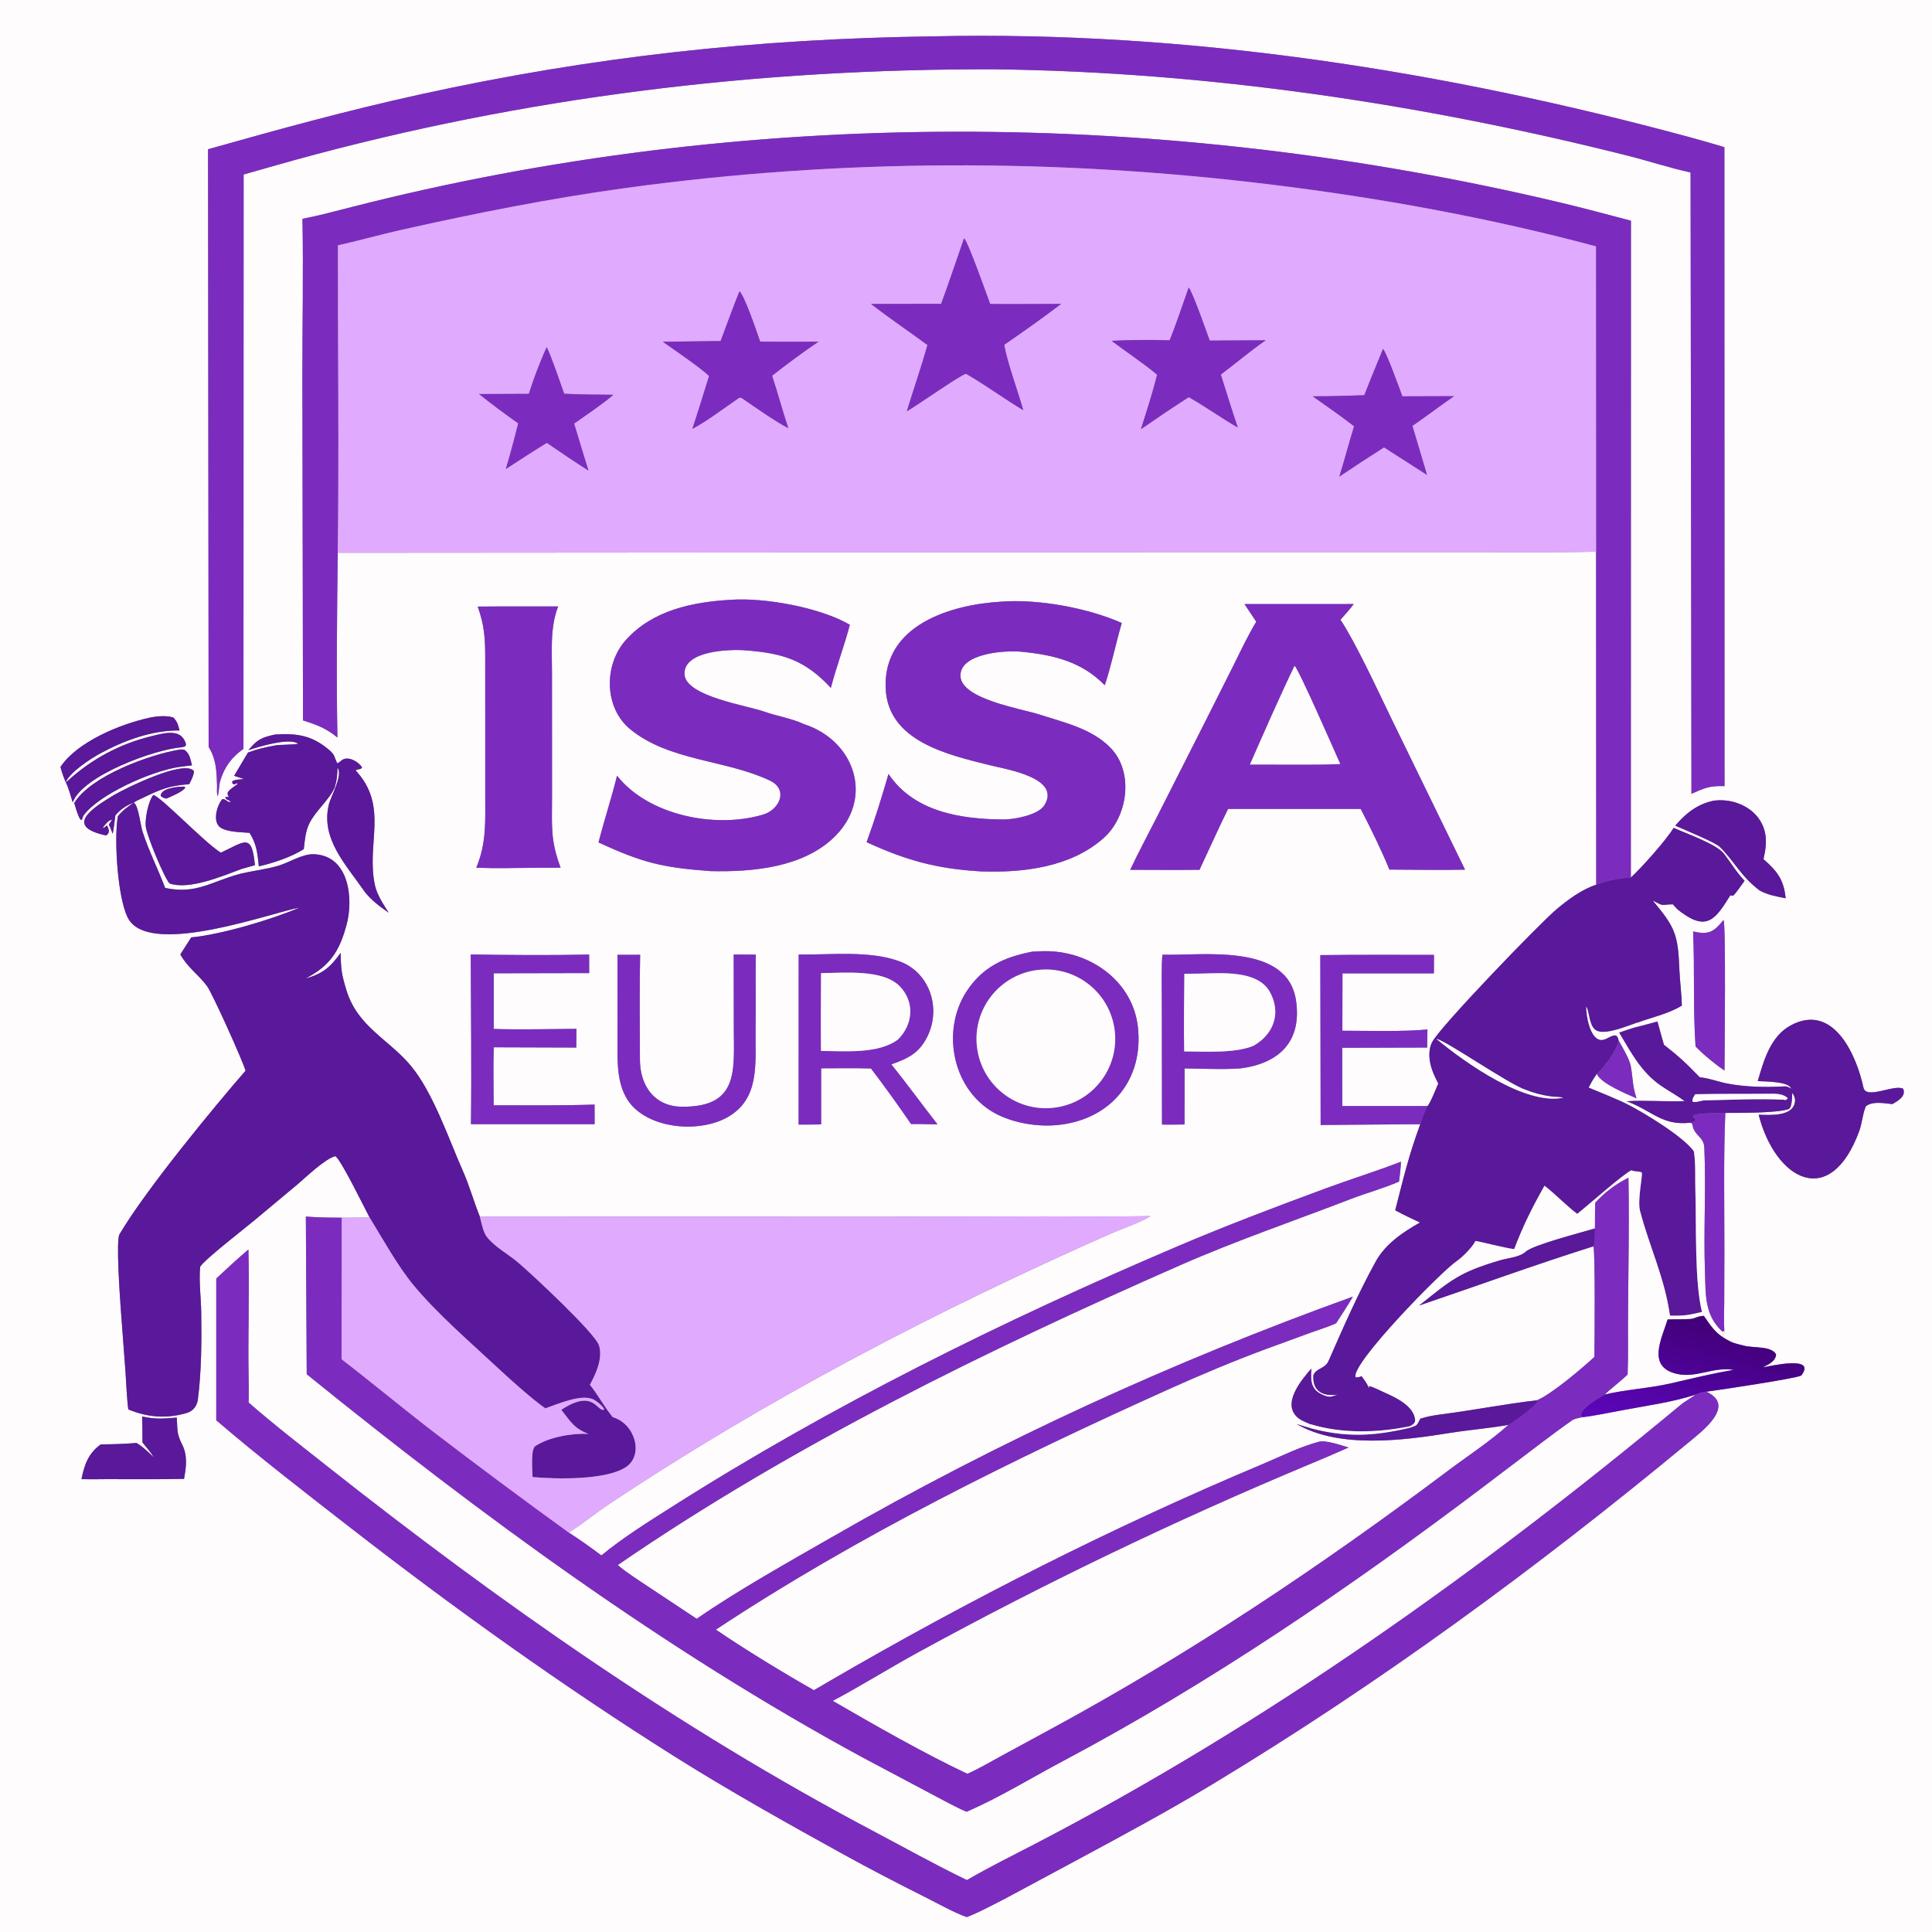 <?xml version="1.0" encoding="utf-8" ?><svg xmlns="http://www.w3.org/2000/svg" xmlns:xlink="http://www.w3.org/1999/xlink" width="131" height="131" viewBox="0 0 131 131"><rect x="0" y="0" width="131" height="131" fill="#808080" stroke="none"/><path fill="#FFFCFE" transform="scale(0.128 0.128)" d="M0 0L1024 0L1024 1024L0 1024L0 0ZM178.921 292.825L645.653 292.497L773.464 292.488C797.143 292.477 821.9 292.786 845.495 292.249L845.568 468.65C837.976 471.139 830.643 476.549 824.587 481.634C815.641 489.148 762.66 544.002 758.6 552.142C756.339 556.673 757.064 562.352 758.712 566.968C759.567 569.364 760.741 571.697 761.885 573.964C760.978 576.097 757.496 584.867 756.17 585.909L711.031 585.928L711.013 555.046L755.995 554.919L756.157 545.345C743.457 546.6 724.166 546.012 711.086 546.002L711.156 515.617L759.583 515.61L759.622 505.821C739.674 505.863 719.335 505.693 699.416 505.95L699.583 595.935L752.354 595.512C746.076 612.644 743.63 623.454 739.092 641.12C743.401 643.487 747.779 645.504 752.219 647.602C743.271 652.62 733.909 658.956 728.793 668.21C719.416 685.175 711.56 703.221 703.759 720.961C701.871 725.281 696.891 724.708 695.729 728.674C695.176 737.646 701.761 739.813 708.734 738.709C704.782 740.049 704.317 740.559 700.281 738.7C694.126 735.865 694.312 731.002 694.645 724.963C689.307 731.128 678.357 744.104 688.063 751.44C689.522 752.543 692.296 753.67 694.026 754.388L693.625 756.394C691.274 755.739 689.198 755.124 686.876 754.362C709.673 767.568 743.563 763.004 768.246 759.041C778.27 757.431 789.101 756.588 799.044 754.794C789.296 763.574 777.593 771.182 767.092 779.066C699.705 829.657 630.69 875.833 556.478 916.035L530.852 929.946C525.342 932.966 518.083 937.172 512.444 939.639C489.615 928.91 462.949 913.644 441.141 900.996C456.445 892.849 471.194 883.59 486.391 875.274C553.736 838.42 623.045 805.181 693.879 775.586C700.764 772.709 707.564 769.852 714.38 766.791C710.937 765.721 702.266 762.787 698.8 763.698C688.533 766.395 678.408 771.542 668.565 775.676C589.904 808.719 513.416 847.468 439.683 890.369C436.844 892.021 434.008 893.75 431.135 895.342C415.775 886.671 393.846 873.288 379.232 863.259C454.388 813.516 537.455 772.668 619.52 735.729C635.891 728.36 653.659 720.9 670.482 714.672L694.514 705.875C698.219 704.541 704.43 702.59 707.782 700.955C710.734 696.383 713.974 691.564 716.658 686.862C620.586 721.511 529.247 763.349 440.652 814.282C418.544 826.992 390.025 842.914 369.068 857.525L342.793 840.102C338.376 837.145 331.03 832.498 327.271 829.03C419.644 765.541 522.729 715.269 625.076 670.266C654.473 657.34 685.631 646.686 715.581 635.137C723.867 631.941 733.068 629.461 741.113 625.913C741.504 622.58 742.06 618.704 742.11 615.397C728.988 620.478 715.566 624.619 702.411 629.473C676.085 639.187 649.689 649.175 623.862 660.176C531.276 699.615 440.557 744.428 355.552 798.454C342.994 806.436 330.065 814.481 318.581 823.955C313.546 820.17 306.558 815.18 301.234 811.803C308.3 807.549 315.151 801.772 322.104 797.134C406.206 741.032 496.401 694.149 588.803 653.313C593.841 651.087 605.444 647.076 609.389 644.194C590.897 644.574 571.583 644.317 553.045 644.338L468.084 644.517L254.181 644.468C251.039 636.692 248.629 627.986 245.169 620.195C237.608 603.173 229.493 578.805 217.579 564.502C206.028 550.636 189.494 543.944 183.567 524.709C180.995 516.362 180.549 513.484 180.47 504.73C174.917 512.49 171.083 515.698 161.876 518.378L165.009 516.579C175.861 510.211 180.205 502.299 183.542 490.087C187.37 476.078 184.984 453.025 166.095 452.51C160.064 452.345 153.147 456.945 147.302 458.649C140.846 460.532 134.247 461.241 127.712 462.753C111.892 466.883 104.143 473.935 87.486 470.367C83.734 460.39 78.848 450.863 75.543 440.633C74.227 436.56 73.478 427.089 70.89 425.136C71.784 424.364 74.648 423.136 75.966 422.5C85.537 417.877 89.826 416.215 100.231 415.412C101.289 413.344 102.653 410.773 102.743 408.489C97.713 402.079 66.441 417.601 60.497 421.072C50.112 427.414 33.033 437.606 56.135 442.561C58.401 441.429 57.756 439.109 56.655 437.263L54.7 438.741L54.636 438.222C55.619 436.874 57.642 434.197 59.342 434.306L57.636 436.794C58.467 438.353 59.065 440.065 59.717 441.719C60.285 438.588 60.691 435.082 61.121 431.902C63.892 428.61 66.946 426.689 70.89 425.136C67.498 427.547 65.095 429.099 62.451 432.375C60.225 444.047 62.354 478.944 68.678 487.761C81.904 506.202 143.78 483.514 158.741 480.745C143.685 487.202 117.236 495.053 101.281 496.579L95.534 505.59C99.314 512.504 105.201 516.298 109.699 522.411C112.457 526.159 128.547 561.801 130.07 567.187C113.145 586.665 77.317 630.111 63.288 653.852C61.382 657.078 63.525 686.941 64.013 693.855L66.483 726.787C66.87 732.272 67.203 741.4 67.979 746.596C78.113 750.857 88.423 751.652 99.023 748.464C102.415 747.444 104.402 744.663 104.832 741.26C106.756 726.005 106.811 710.506 106.592 695.168C106.481 687.42 105.284 678.526 106.046 671.008C108.763 666.84 128.857 651.39 134.215 646.897L157.483 627.48C161.986 623.663 172.219 613.787 177.616 612.458C180.354 613.718 193.382 640.468 195.789 644.945C190.865 644.995 185.935 645.062 181.011 645.045C174.044 645.024 168.925 644.961 162.019 644.455L162.481 727.966C254.889 802.76 352.25 874.166 456.914 930.964L493.571 950.415C498.081 952.773 507.594 958.033 512.071 959.738C529.811 952.009 546.316 941.782 563.353 932.742C641.134 891.468 714.738 841.232 784.964 788.229L816.373 764.416C821.734 760.381 827.336 756.188 832.848 752.356C834.222 751.401 836.236 751.234 837.917 750.764C843.519 750.216 854.905 747.883 860.709 746.801C872.593 744.586 887.054 742.542 898.317 738.715C895.77 740.673 892.813 742.118 890.155 744.326C784.23 832.279 671.434 912.697 549.113 976.349C536.897 982.706 524.111 988.983 512.219 995.94C495.437 987.858 478.697 978.486 462.221 969.78C359.741 915.621 264.385 848.678 173.562 776.908C159.736 765.982 144.91 754.527 131.697 742.962C131.837 738.668 131.78 734.05 131.698 729.748C131.269 707.193 132.214 684.424 131.583 661.897C125.97 666.691 119.949 672.206 114.563 677.26L114.56 752.369C136.856 771.505 162.621 791.404 185.859 809.458C240.782 852.125 298.571 893.474 357.414 930.504C386.2 948.618 417.046 965.891 446.842 982.333C460.981 990.135 475.399 997.604 489.837 1004.84C495.763 1007.81 506.322 1013.64 512.14 1015.53C517.951 1013.43 529.727 1007.18 535.244 1004.26L571.941 984.545C595.332 971.959 619.046 959.172 641.852 945.418C730.578 891.91 814.352 830.427 894.135 764.397C901.696 758.14 919.939 744.568 903.876 737.224C909.36 736.522 951.558 730.221 954.199 728.65C962.615 717.671 937.359 723.793 933.852 724.33C936.827 722.755 940.663 721.129 940.84 717.42C938.27 712.873 928.928 714.172 923.929 712.865C919.152 711.617 918.189 711.703 913.62 708.969L913.044 708.618L912.542 706.967L913.587 705.947L913.416 704.605C913.11 700.913 913.359 693.696 913.379 689.726L913.45 662.421C913.49 639.187 912.948 612.519 913.953 589.548C920.755 589.475 940.815 589.736 947.434 587.539C949.33 586.91 949.327 581.067 949.359 579.014C950.271 579.859 950.949 581.74 950.901 582.937C950.546 591.902 937.069 590.584 931.61 590.51C940.472 625.035 969.495 641.142 984.908 599.12C986.412 595.021 986.622 590.179 988.388 586.017C992.017 583.19 997.954 584.433 1002.48 584.87C1005.4 583.12 1009.78 580.805 1008.17 576.763C1003.55 574.14 988.542 582.695 987.125 576.106C983.434 558.935 971.265 531.136 948.768 543.09C937.989 548.818 934.426 561.396 931.135 572.691C934.861 572.906 947.87 572.806 948.836 576.765C947.055 575.617 946.588 575.399 944.511 575.521C935.097 576.072 924.363 575.785 915.129 574.017C910.186 573.071 906.059 571.362 901.078 570.735L900.388 570.653C893.143 563.16 889.621 559.846 881.418 553.432L877.984 541.139L869.557 543.414L867.444 541.687C875.231 538.844 884.053 536.966 890.935 532.685C890.803 526.658 889.837 519.377 889.621 513.702C888.904 494.914 887.369 491.226 875.469 477.032C882.139 480.446 879.337 479.132 886.16 479.044C888.134 481.243 888.287 481.524 890.614 483.255C904.548 493.624 909.121 486.254 916.628 474.253L918.059 474.516C919.445 473.355 922.885 468.331 924.149 466.575C919.658 461.834 916.791 456.832 913.193 452.212C909.205 447.093 893.507 441.676 886.556 438.533C882.721 444.988 869.447 459.801 863.906 464.881L863.96 116.915C851.541 113.657 839.002 110.263 826.553 107.301C616.983 57.448 395.275 56.288 186.25 109.677C177.741 111.851 168.865 114.259 160.214 115.918C160.768 143.655 160.144 172.741 160.184 200.632L160.503 381.616C168.134 384.074 172.492 385.652 178.746 390.671C178.122 358.799 178.526 324.739 178.921 292.825ZM32.017 406.281C32.947 409.596 33.465 411.183 34.812 414.359C36.041 416.45 37.723 422.416 38.51 425.036C43.739 410.865 82.148 396.791 96.624 395.801C96.814 395.784 97.97 395.378 98.191 395.304L98.547 394.273C96.201 385.636 87.311 388.28 80.634 389.878C63.535 393.971 48.493 402.065 35.56 413.898C35.31 414.052 35.061 414.206 34.812 414.359C37.133 408.936 48.139 401.804 53.224 399.058C65.901 392.211 80.527 386.774 95.108 386.961C94.31 383.844 94.041 382.58 91.937 380.147C88.364 378.841 82.666 379.417 78.965 380.239C63.613 383.65 41.02 392.835 32.017 406.281ZM494.393 19.257C400.775 20.524 314.057 29.931 222.445 50.055C183.815 58.541 148.089 68.392 110.206 79.059L110.52 395.709L110.888 396.311C114.596 402.497 114.747 408.985 114.97 416.059C115.031 417.987 114.657 420.201 115.349 421.792C116.101 418.912 116.021 415.814 116.618 413.785C118.841 406.235 122.767 401.121 128.966 396.689L129.056 92.441C138.211 89.864 147.339 87.189 156.509 84.667C277.654 51.344 401.562 36.335 527.139 36.715C639.828 38.115 753.55 55.024 862.59 82.559C873.426 85.296 884.72 89.009 895.543 91.361L896.012 420.49C902.976 417.394 905.786 416.151 913.531 416.441L913.461 77.952C907.364 76.119 901.257 74.36 895.112 72.693C765.299 37.478 629.197 16.206 494.393 19.257ZM387.302 317.713C367.001 318.866 345.829 323.173 331.594 338.967C319.715 352.146 319.934 375.054 334.018 386.444C354.815 403.263 384.361 402.391 407.764 413.455C418.082 418.333 412.753 429.418 403.567 431.701C378.681 438.915 343.454 431.96 326.865 410.91C323.8 423.25 320.004 434.695 317.058 446.261C340.506 457.085 350.858 459.572 376.375 461.459C398.898 461.997 424.532 459.423 440.939 444.356C463.565 423.578 453.111 392.334 425.791 383.56C419.556 380.6 411.02 379.183 404.799 376.956C395.879 373.762 363.227 368.88 362.61 357.243C361.935 344.518 386.721 343.876 394.788 344.497C415.006 346.053 426.416 349.669 440.127 364.389C443.12 352.851 447.545 341.309 450.171 330.967C434.619 321.817 405.107 316.488 387.302 317.713ZM530.374 318.713C503.191 320.305 467.617 331.309 469.171 364.812C470.472 392.858 502.422 399.875 524.532 405.402C532.949 407.505 562.705 412.084 553.076 426.821C549.698 431.789 537.265 434.141 531.408 434.1C508.735 433.94 484.075 429.974 470.664 410.002C466.919 422.807 463.669 433.559 459.061 446.124C480.198 455.831 496.385 460.262 519.722 461.607C541.936 462.384 566.9 459.448 584.278 444.251C597.378 432.988 600.893 409.208 588.359 396.231C578.418 385.939 563.777 382.766 550.459 378.457C541.187 375.457 509.367 370.396 508.789 358.258C508.193 345.77 533.499 344.3 541.836 345.31C558.854 347.071 573.192 350.727 585.218 362.984C588.43 353.645 591.274 340.119 594.233 330.022C576.549 322.117 549.98 317.188 530.374 318.713ZM659.247 320.006L665.479 329.351C661.279 336.186 657.279 344.692 653.685 351.929L638.973 381.202L612.921 432.642C608.342 441.665 602.971 451.679 598.702 460.762C610.894 460.778 623.234 460.883 635.413 460.757C640.354 450.292 645.46 438.784 650.545 428.504L713.875 428.495L720.826 428.523C725.756 438.1 732 450.688 735.987 460.645C749.241 460.719 762.85 460.93 776.071 460.691L736.803 380.122C730.213 366.527 718.127 340.35 710.082 328.306C712.085 326.013 715.465 322.351 717.093 319.979L659.247 320.006ZM264.873 321.249L253.061 321.323C256.644 331.383 257.038 338.121 257.026 348.807C257.012 362.143 257.044 375.507 257.049 388.845L257.044 421.094C257.029 435.07 257.799 446.509 252.287 459.676C262.56 460.062 273.808 459.769 284.154 459.69L296.969 459.62C291.488 444.996 292.426 437.817 292.424 422.287L292.414 390.063L292.404 356.11C292.38 344.326 291.362 332.429 295.648 321.249L264.873 321.249ZM145.633 389.109C138.81 390.596 136.162 391.723 131.614 397.382C136.735 395.642 153.212 390.592 157.88 393.915C157.135 394.511 148.394 394.434 146.131 394.834C140.611 395.812 136.626 396.675 131.343 398.666L124.025 410.969L129.281 412.68C127.279 412.888 124.649 412.881 123.084 413.82L123.025 414.806L123.827 415.551C124.967 415.232 124.412 415.46 125.484 414.852L125.906 415.221C123.904 416.936 121.695 417.943 120.578 419.92C120.638 421.238 120.624 421.146 121.252 422.31C120.265 422.148 120.249 422.006 119.304 422.312C120.093 424.213 120.761 423.131 122.288 424.927C119.68 424.867 120.444 423.501 117.837 423.263C114.96 426.395 112.384 435.286 116.727 438.333C120.271 440.82 127.86 440.825 132.211 441.179C136.036 447.381 136.319 451.779 137.119 458.935C144.672 457.189 154.338 454.015 160.925 449.808C161.438 445.32 161.822 440.387 163.809 436.307C167.12 429.505 174.215 424.021 177.301 417.148C178.568 412.715 178.562 411.374 178.81 406.739C181.828 410.483 175.253 421.743 174.167 426.286C169.849 444.365 183.262 458.016 192.681 471.677C195.85 476.284 201.492 480.443 205.904 483.49C203.178 479.24 199.703 473.945 198.627 469.002C193.791 446.797 206.177 427.258 188.343 408.048C190.562 407.075 190.961 407.817 191.789 406.531C190.08 403.657 184.59 400.263 181.186 402.625C180.127 403.359 179.917 403.783 178.652 404.37C176.606 400.136 177.746 400.117 173.812 396.817C164.964 389.397 156.699 388.372 145.633 389.109ZM94.843 397.154C79.1 399.758 47.993 411.083 39.322 425.393C40.094 427.859 41.225 432.195 42.624 434.154L43.314 434.382L44.136 432.141C52.307 420.727 80.352 408.54 94.317 406.364C96.385 406.042 99.571 405.662 101.71 405.418C100.765 401.959 100.545 399.24 97.688 397.201C96.295 396.998 96.198 396.895 94.843 397.154ZM95.759 416.734C92.756 416.889 85.08 417.845 85.126 421.663C86.551 422.696 86.445 422.642 88.163 423.038C90.627 421.919 96.858 419.435 98.155 417.237L97.636 416.684L95.759 416.734ZM81.196 421.124C78.38 424.823 76.841 433.786 77.189 437.644C77.632 442.561 87.34 465.777 89.861 468.004C100.241 471.56 117.664 464.13 127.955 460.309L135.039 458.306C133.39 441.156 129.826 445.691 116.982 451.695C107.972 446.041 85.055 421.799 81.196 421.124ZM907.942 424.116C899.349 425.848 892.99 430.766 887.45 437.373C891.998 439.467 908.536 446.103 911.118 448.691C919.136 456.728 921.907 463.898 932.09 471.695C936.739 474.207 940.75 474.776 945.922 475.845C944.963 466.215 941.609 461.589 934.172 455.131C934.919 451.535 935.465 449.122 935.443 445.451C935.355 430.911 921.386 422.428 907.942 424.116ZM912.939 487.432C907.739 493.755 905.185 495.303 896.888 493.437C897.792 513.809 896.782 533.736 898.183 554.339C900.13 556.255 901.858 558.005 903.974 559.75C907.411 562.621 909.818 564.614 913.518 567.08C913.584 558.208 914.28 489.278 913.019 487.513C912.997 487.483 912.966 487.459 912.939 487.432ZM546.808 504.129C531.995 506.987 520.624 512.173 512.202 524.892C498.837 545.076 504.014 575.165 524.76 588.357C534.964 594.845 549.868 597.294 561.493 595.819C588.916 592.526 605.955 571.533 602.752 543.827C600.033 520.307 578.615 504.657 555.826 503.894C552.842 503.794 549.804 503.946 546.808 504.129ZM249.365 505.615C249.45 535.349 249.851 565.837 249.483 595.505L314.988 595.512L314.962 585.131C297.527 585.688 279.003 585.548 261.5 585.511C261.494 575.772 261.219 564.388 261.548 554.782L305.264 554.923L305.35 545.019C291.415 545.105 275.413 545.523 261.562 545.069L261.562 515.572L312.112 515.474L312.081 505.672C292.134 506.075 269.318 505.941 249.365 505.615ZM388.659 505.659L388.729 544.971C388.77 567.191 391.463 586.628 361.033 586.259C346.619 586.084 339.056 575.034 338.995 561.522C338.911 542.981 338.697 524.328 339.106 505.782L327.082 505.792L327.127 527.75L327.115 549.929C327.125 562.441 326.117 577.423 335.986 586.909C347.785 598.251 371.146 599.719 385.161 591.946C402.911 582.1 399.99 562.787 400.24 545.647C400.414 532.426 400.174 518.992 400.343 505.682L388.659 505.659ZM423.081 505.668L423.055 595.711C427.047 595.726 430.985 595.755 434.978 595.633L434.978 565.911C443.564 565.915 452.834 565.744 461.364 565.989C468.707 575.564 475.788 585.489 482.619 595.433L487.122 595.412L496.626 595.614C488.584 585.306 480.223 573.845 472.158 563.817C481.077 560.718 487.036 557.787 491.368 548.856C498.595 533.954 492.512 515.242 476.689 509.321C460.904 503.414 439.943 505.83 423.081 505.668ZM615.799 505.728C615.157 509.077 615.458 528.102 615.463 532.637L615.548 595.734C619.459 595.727 623.595 595.79 627.485 595.676L627.511 565.98C637.001 566.057 647.853 566.636 657.125 565.958C677.688 563.317 689.762 551.626 686.529 529.95C681.955 499.289 637.008 506.35 615.799 505.728ZM75.315 750.383C75.387 754.944 75.507 759.584 75.483 764.139C77.594 766.719 79.803 769.265 81.566 772.088C78.181 768.876 76.258 766.831 72.319 764.37C65.686 764.958 60.044 765.05 53.377 765.146C46.831 769.781 44.658 775.955 43.16 783.569C47.68 783.614 52.066 783.623 56.587 783.548C69.961 783.51 84.189 783.722 97.489 783.394C98.632 777.182 99.444 771.034 96.497 765.227C93.467 759.257 94.054 757.229 93.652 750.946C85.969 751.538 82.998 751.925 75.315 750.383Z"/><path fill="#7B2CBF" transform="scale(0.128 0.128)" d="M110.206 79.059C148.089 68.392 183.815 58.541 222.445 50.055C314.057 29.931 400.775 20.524 494.393 19.257C629.197 16.206 765.299 37.478 895.112 72.693C901.257 74.36 907.364 76.119 913.461 77.952L913.531 416.441C905.786 416.151 902.976 417.394 896.012 420.49L895.543 91.361C884.72 89.009 873.426 85.296 862.59 82.559C753.55 55.024 639.828 38.115 527.139 36.715C401.562 36.335 277.654 51.344 156.509 84.667C147.339 87.189 138.211 89.864 129.056 92.441L128.966 396.689C122.767 401.121 118.841 406.235 116.618 413.785C116.021 415.814 116.101 418.912 115.349 421.792C114.657 420.201 115.031 417.987 114.97 416.059C114.747 408.985 114.596 402.497 110.888 396.311L110.52 395.709L110.206 79.059Z"/><path fill="#7B2CBF" transform="scale(0.128 0.128)" d="M845.495 292.249L845.426 130.501C788.854 115.33 730.74 104.778 672.62 97.682C559.157 83.829 445.085 84.03 331.811 99.547C291.697 105.042 251.995 112.932 212.497 121.798C201.29 124.319 190.131 127.48 179 129.965C178.948 183.868 179.635 239.041 178.921 292.825C178.526 324.739 178.122 358.799 178.746 390.671C172.492 385.652 168.134 384.074 160.503 381.616L160.184 200.632C160.144 172.741 160.768 143.655 160.214 115.918C168.865 114.259 177.741 111.851 186.25 109.677C395.275 56.288 616.983 57.448 826.553 107.301C839.002 110.263 851.541 113.657 863.96 116.915L863.906 464.881C857.405 465.289 851.696 466.307 845.568 468.65L845.495 292.249Z"/><path fill="#E0AAFF" transform="scale(0.128 0.128)" d="M845.495 292.249C821.9 292.786 797.143 292.477 773.464 292.488L645.653 292.497L178.921 292.825C179.635 239.041 178.948 183.868 179 129.965C190.131 127.48 201.29 124.319 212.497 121.798C251.995 112.932 291.697 105.042 331.811 99.547C445.085 84.03 559.157 83.829 672.62 97.682C730.74 104.778 788.854 115.33 845.426 130.501L845.495 292.249ZM510.688 126.241C506.648 137.761 502.787 149.541 498.543 160.958L461.404 161.012C471.156 168.558 481.373 175.455 491.286 182.755C487.98 194.706 483.943 206.068 480.37 217.852C485.539 214.995 508.684 198.589 511.73 197.998C521.85 203.791 531.857 211.177 542.039 217.277C539.205 207.119 533.655 192.302 531.944 182.66C542.418 175.45 551.951 168.715 562.091 160.998C549.628 161.014 536.97 161.149 524.524 161.034C522.823 156.478 512.709 127.834 510.688 126.241ZM629.689 152.334C626.574 161.011 623.004 171.934 619.571 180.296C608.978 179.898 599.42 180.063 588.842 180.537C595.883 185.91 606.665 193.065 612.937 198.492C610.705 207.727 607.277 218.16 604.402 227.337C612.939 221.422 620.976 216.006 629.726 210.384C638.248 215.173 646.938 221.422 655.692 226.457C652.469 216.948 649.735 207.918 646.7 198.433C654.37 192.667 662.824 185.474 670.486 180.268L640.822 180.409C639.401 176.469 631.69 154.512 629.689 152.334ZM391.74 154.28C388.167 163.144 385.066 171.741 381.728 180.672L351.11 181.026C357.529 185.577 370.259 194.186 375.631 199.146C372.718 208.491 369.842 217.891 366.766 227.181C375.348 222.57 383.328 216.289 391.378 210.833C391.756 210.577 392.312 210.603 392.727 210.723C399.402 215.248 410.77 223.35 417.583 226.783C414.49 217.508 411.996 208.079 408.994 199.025C416.272 193.334 425.898 186.108 433.572 181.009C423.45 180.99 412.748 181.125 402.667 180.925C401.107 176.431 394.577 156.994 391.74 154.28ZM289.585 183.851C285.653 192.874 283.14 199.219 280.141 208.634L253.741 208.734C260.923 214.41 267.054 218.996 274.513 224.245C272.419 232.721 270.424 240.094 267.964 248.434C275.008 243.917 282.559 238.868 289.69 234.595C297.049 239.693 304.179 244.457 311.726 249.278C309.211 241.026 306.552 232.647 304.131 224.379C309.998 220.232 319.797 213.653 324.901 209.117C316.491 209.005 307.197 209.064 298.869 208.572C296.606 202.282 292.353 189.505 289.585 183.851ZM732.634 184.834C729.301 192.963 725.86 201.164 722.728 209.364C713.474 209.688 704.658 209.908 695.392 209.949C702.676 215.102 710.288 220.334 717.301 225.807C714.568 234.684 712.214 243.639 709.492 252.453C717.39 247.18 725.129 242.064 733.161 236.981L755.927 251.567L748.196 225.605C755.732 220.449 762.838 214.967 770.243 209.857L742.881 209.95C741.582 206.422 734.601 187.046 732.634 184.834Z"/><path fill="#7B2CBF" transform="scale(0.128 0.128)" d="M498.543 160.958C502.787 149.541 506.648 137.761 510.688 126.241C512.709 127.834 522.823 156.478 524.524 161.034C536.97 161.149 549.628 161.014 562.091 160.998C551.951 168.715 542.418 175.45 531.944 182.66C533.655 192.302 539.205 207.119 542.039 217.277C531.857 211.177 521.85 203.791 511.73 197.998C508.684 198.589 485.539 214.995 480.37 217.852C483.943 206.068 487.98 194.706 491.286 182.755C481.373 175.455 471.156 168.558 461.404 161.012L498.543 160.958Z"/><path fill="#7B2CBF" transform="scale(0.128 0.128)" d="M619.571 180.296C623.004 171.934 626.574 161.011 629.689 152.334C631.69 154.512 639.401 176.469 640.822 180.409L670.486 180.268C662.824 185.474 654.37 192.667 646.7 198.433C649.735 207.918 652.469 216.948 655.692 226.457C646.938 221.422 638.248 215.173 629.726 210.384C620.976 216.006 612.939 221.422 604.402 227.337C607.277 218.16 610.705 207.727 612.937 198.492C606.665 193.065 595.883 185.91 588.842 180.537C599.42 180.063 608.978 179.898 619.571 180.296Z"/><path fill="#7B2CBF" transform="scale(0.128 0.128)" d="M381.728 180.672C385.066 171.741 388.167 163.144 391.74 154.28C394.577 156.994 401.107 176.431 402.667 180.925C412.748 181.125 423.45 180.99 433.572 181.009C425.898 186.108 416.272 193.334 408.994 199.025C411.996 208.079 414.49 217.508 417.583 226.783C410.77 223.35 399.402 215.248 392.727 210.723C392.312 210.603 391.756 210.577 391.378 210.833C383.328 216.289 375.348 222.57 366.766 227.181C369.842 217.891 372.718 208.491 375.631 199.146C370.259 194.186 357.529 185.577 351.11 181.026L381.728 180.672Z"/><path fill="#7B2CBF" transform="scale(0.128 0.128)" d="M280.141 208.634C283.14 199.219 285.653 192.874 289.585 183.851C292.353 189.505 296.606 202.282 298.869 208.572C307.197 209.064 316.491 209.005 324.901 209.117C319.797 213.653 309.998 220.232 304.131 224.379C306.552 232.647 309.211 241.026 311.726 249.278C304.179 244.457 297.049 239.693 289.69 234.595C282.559 238.868 275.008 243.917 267.964 248.434C270.424 240.094 272.419 232.721 274.513 224.245C267.054 218.996 260.923 214.41 253.741 208.734L280.141 208.634Z"/><path fill="#7B2CBF" transform="scale(0.128 0.128)" d="M722.728 209.364C725.86 201.164 729.301 192.963 732.634 184.834C734.601 187.046 741.582 206.422 742.881 209.95L770.243 209.857C762.838 214.967 755.732 220.449 748.196 225.605L755.927 251.567L733.161 236.981C725.129 242.064 717.39 247.18 709.492 252.453C712.214 243.639 714.568 234.684 717.301 225.807C710.288 220.334 702.676 215.102 695.392 209.949C704.658 209.908 713.474 209.688 722.728 209.364Z"/><path fill="#7B2CBF" transform="scale(0.128 0.128)" d="M326.865 410.91C343.454 431.96 378.681 438.915 403.567 431.701C412.753 429.418 418.082 418.333 407.764 413.455C384.361 402.391 354.815 403.263 334.018 386.444C319.934 375.054 319.715 352.146 331.594 338.967C345.829 323.173 367.001 318.866 387.302 317.713C405.107 316.488 434.619 321.817 450.171 330.967C447.545 341.309 443.12 352.851 440.127 364.389C426.416 349.669 415.006 346.053 394.788 344.497C386.721 343.876 361.935 344.518 362.61 357.243C363.227 368.88 395.879 373.762 404.799 376.956C411.02 379.183 419.556 380.6 425.791 383.56C453.111 392.334 463.565 423.578 440.939 444.356C424.532 459.423 398.898 461.997 376.375 461.459C350.858 459.572 340.506 457.085 317.058 446.261C320.004 434.695 323.8 423.25 326.865 410.91Z"/><path fill="#7B2CBF" transform="scale(0.128 0.128)" d="M470.664 410.002C484.075 429.974 508.735 433.94 531.408 434.1C537.265 434.141 549.698 431.789 553.076 426.821C562.705 412.084 532.949 407.505 524.532 405.402C502.422 399.875 470.472 392.858 469.171 364.812C467.617 331.309 503.191 320.305 530.374 318.713C549.98 317.188 576.549 322.117 594.233 330.022C591.274 340.119 588.43 353.645 585.218 362.984C573.192 350.727 558.854 347.071 541.836 345.31C533.499 344.3 508.193 345.77 508.789 358.258C509.367 370.396 541.187 375.457 550.459 378.457C563.777 382.766 578.418 385.939 588.359 396.231C600.893 409.208 597.378 432.988 584.278 444.251C566.9 459.448 541.936 462.384 519.722 461.607C496.385 460.262 480.198 455.831 459.061 446.124C463.669 433.559 466.919 422.807 470.664 410.002Z"/><path fill="#7B2CBF" transform="scale(0.128 0.128)" d="M665.479 329.351L659.247 320.006L717.093 319.979C715.465 322.351 712.085 326.013 710.082 328.306C718.127 340.35 730.213 366.527 736.803 380.122L776.071 460.691C762.85 460.93 749.241 460.719 735.987 460.645C732 450.688 725.756 438.1 720.826 428.523L713.875 428.495L650.545 428.504C645.46 438.784 640.354 450.292 635.413 460.757C623.234 460.883 610.894 460.778 598.702 460.762C602.971 451.679 608.342 441.665 612.921 432.642L638.973 381.202L653.685 351.929C657.279 344.692 661.279 336.186 665.479 329.351ZM685.761 352.749C678.099 368.626 669.313 388.653 662.143 404.981L686.75 405.004C694.4 404.989 702.327 405.081 709.942 404.716C707.162 398.532 688.018 354.64 685.761 352.749Z"/><path fill="#7B2CBF" transform="scale(0.128 0.128)" d="M253.061 321.323L264.873 321.249L295.648 321.249C291.362 332.429 292.38 344.326 292.404 356.11L292.414 390.063L292.424 422.287C292.426 437.817 291.488 444.996 296.969 459.62L284.154 459.69C273.808 459.769 262.56 460.062 252.287 459.676C257.799 446.509 257.029 435.07 257.044 421.094L257.049 388.845C257.044 375.507 257.012 362.143 257.026 348.807C257.038 338.121 256.644 331.383 253.061 321.323Z"/><path fill="#FFFCFE" transform="scale(0.128 0.128)" d="M662.143 404.981C669.313 388.653 678.099 368.626 685.761 352.749C688.018 354.64 707.162 398.532 709.942 404.716C702.327 405.081 694.4 404.989 686.75 405.004L662.143 404.981Z"/><path fill="#5A189A" transform="scale(0.128 0.128)" d="M34.812 414.359C33.465 411.183 32.947 409.596 32.017 406.281C41.02 392.835 63.613 383.65 78.965 380.239C82.666 379.417 88.364 378.841 91.937 380.147C94.041 382.58 94.31 383.844 95.108 386.961C80.527 386.774 65.901 392.211 53.224 399.058C48.139 401.804 37.133 408.936 34.812 414.359Z"/><path fill="#5A189A" transform="scale(0.128 0.128)" d="M34.812 414.359C35.061 414.206 35.31 414.052 35.56 413.898C48.493 402.065 63.535 393.971 80.634 389.878C87.311 388.28 96.201 385.636 98.547 394.273L98.191 395.304C97.97 395.378 96.814 395.784 96.624 395.801C82.148 396.791 43.739 410.865 38.51 425.036C37.723 422.416 36.041 416.45 34.812 414.359Z"/><path fill="#5A189A" transform="scale(0.128 0.128)" d="M131.614 397.382C136.162 391.723 138.81 390.596 145.633 389.109C156.699 388.372 164.964 389.397 173.812 396.817C177.746 400.117 176.606 400.136 178.652 404.37C179.917 403.783 180.127 403.359 181.186 402.625C184.59 400.263 190.08 403.657 191.789 406.531C190.961 407.817 190.562 407.075 188.343 408.048C206.177 427.258 193.791 446.797 198.627 469.002C199.703 473.945 203.178 479.24 205.904 483.49C201.492 480.443 195.85 476.284 192.681 471.677C183.262 458.016 169.849 444.365 174.167 426.286C175.253 421.743 181.828 410.483 178.81 406.739C178.562 411.374 178.568 412.715 177.301 417.148C174.215 424.021 167.12 429.505 163.809 436.307C161.822 440.387 161.438 445.32 160.925 449.808C154.338 454.015 144.672 457.189 137.119 458.935C136.319 451.779 136.036 447.381 132.211 441.179C127.86 440.825 120.271 440.82 116.727 438.333C112.384 435.286 114.96 426.395 117.837 423.263C120.444 423.501 119.68 424.867 122.288 424.927C120.761 423.131 120.093 424.213 119.304 422.312C120.249 422.006 120.265 422.148 121.252 422.31C120.624 421.146 120.638 421.238 120.578 419.92C121.695 417.943 123.904 416.936 125.906 415.221L125.484 414.852C124.412 415.46 124.967 415.232 123.827 415.551L123.025 414.806L123.084 413.82C124.649 412.881 127.279 412.888 129.281 412.68L124.025 410.969L131.343 398.666C136.626 396.675 140.611 395.812 146.131 394.834C148.394 394.434 157.135 394.511 157.88 393.915C153.212 390.592 136.735 395.642 131.614 397.382Z"/><path fill="#5A189A" transform="scale(0.128 0.128)" d="M39.322 425.393C47.993 411.083 79.1 399.758 94.843 397.154C96.198 396.895 96.295 396.998 97.688 397.201C100.545 399.24 100.765 401.959 101.71 405.418C99.571 405.662 96.385 406.042 94.317 406.364C80.352 408.54 52.307 420.727 44.136 432.141L43.314 434.382L42.624 434.154C41.225 432.195 40.094 427.859 39.322 425.393Z"/><path fill="#5A189A" transform="scale(0.128 0.128)" d="M70.89 425.136C66.946 426.689 63.892 428.61 61.121 431.902C60.691 435.082 60.285 438.588 59.717 441.719C59.065 440.065 58.467 438.353 57.636 436.794L59.342 434.306C57.642 434.197 55.619 436.874 54.636 438.222L54.7 438.741L56.655 437.263C57.756 439.109 58.401 441.429 56.135 442.561C33.033 437.606 50.112 427.414 60.497 421.072C66.441 417.601 97.713 402.079 102.743 408.489C102.653 410.773 101.289 413.344 100.231 415.412C89.826 416.215 85.537 417.877 75.966 422.5C74.648 423.136 71.784 424.364 70.89 425.136Z"/><path fill="#5A189A" transform="scale(0.128 0.128)" d="M88.163 423.038C86.445 422.642 86.551 422.696 85.126 421.663C85.08 417.845 92.756 416.889 95.759 416.734L97.636 416.684L98.155 417.237C96.858 419.435 90.627 421.919 88.163 423.038Z"/><path fill="#5A189A" transform="scale(0.128 0.128)" d="M127.955 460.309C117.664 464.13 100.241 471.56 89.861 468.004C87.34 465.777 77.632 442.561 77.189 437.644C76.841 433.786 78.38 424.823 81.196 421.124C85.055 421.799 107.972 446.041 116.982 451.695C129.826 445.691 133.39 441.156 135.039 458.306L127.955 460.309Z"/><path fill="#5A189A" transform="scale(0.128 0.128)" d="M887.45 437.373C892.99 430.766 899.349 425.848 907.942 424.116C921.386 422.428 935.355 430.911 935.443 445.451C935.465 449.122 934.919 451.535 934.172 455.131C941.609 461.589 944.963 466.215 945.922 475.845C940.75 474.776 936.739 474.207 932.09 471.695C921.907 463.898 919.136 456.728 911.118 448.691C908.536 446.103 891.998 439.467 887.45 437.373Z"/><path fill="#5A189A" transform="scale(0.128 0.128)" d="M70.89 425.136C73.478 427.089 74.227 436.56 75.543 440.633C78.848 450.863 83.734 460.39 87.486 470.367C104.143 473.935 111.892 466.883 127.712 462.753C134.247 461.241 140.846 460.532 147.302 458.649C153.147 456.945 160.064 452.345 166.095 452.51C184.984 453.025 187.37 476.078 183.542 490.087C180.205 502.299 175.861 510.211 165.009 516.579L161.876 518.378C171.083 515.698 174.917 512.49 180.47 504.73C180.549 513.484 180.995 516.362 183.567 524.709C189.494 543.944 206.028 550.636 217.579 564.502C229.493 578.805 237.608 603.173 245.169 620.195C248.629 627.986 251.039 636.692 254.181 644.468C255.059 647.678 255.868 652.551 257.893 655.198C261.854 660.377 269.348 664.451 274.364 668.7C281.709 674.922 315.234 706.176 317.292 712.656C319.446 719.436 315.727 727.67 312.495 733.541C316.638 738.678 319.871 744.893 324.592 750.714C336.404 754.162 341.028 770.459 331.914 776.92C321.706 784.157 294.845 783.592 282.118 782.448C282.001 778.771 281.104 767.703 283.494 766.094C290.776 761.19 303.277 759.139 311.665 759.582C303.976 756.541 302.437 753.245 297.33 746.825C314.847 735.256 316.154 748.288 320.124 746.687C319.363 744.751 315.957 742.098 314.255 741.292C307.906 738.283 295.394 743.781 288.893 746.059C282.071 741.33 270.371 730.856 264.031 724.935C249.362 711.233 231.523 695.929 218.877 680.585C210.602 670.546 202.578 656.006 195.789 644.945C193.382 640.468 180.354 613.718 177.616 612.458C172.219 613.787 161.986 623.663 157.483 627.48L134.215 646.897C128.857 651.39 108.763 666.84 106.046 671.008C105.284 678.526 106.481 687.42 106.592 695.168C106.811 710.506 106.756 726.005 104.832 741.26C104.402 744.663 102.415 747.444 99.023 748.464C88.423 751.652 78.113 750.857 67.979 746.596C67.203 741.4 66.87 732.272 66.483 726.787L64.013 693.855C63.525 686.941 61.382 657.078 63.288 653.852C77.317 630.111 113.145 586.665 130.07 567.187C128.547 561.801 112.457 526.159 109.699 522.411C105.201 516.298 99.314 512.504 95.534 505.59L101.281 496.579C117.236 495.053 143.685 487.202 158.741 480.745C143.78 483.514 81.904 506.202 68.678 487.761C62.354 478.944 60.225 444.047 62.451 432.375C65.095 429.099 67.498 427.547 70.89 425.136Z"/><path fill="#5A189A" transform="scale(0.128 0.128)" d="M863.906 464.881C869.447 459.801 882.721 444.988 886.556 438.533C893.507 441.676 909.205 447.093 913.193 452.212C916.791 456.832 919.658 461.834 924.149 466.575C922.885 468.331 919.445 473.355 918.059 474.516L916.628 474.253C909.121 486.254 904.548 493.624 890.614 483.255C888.287 481.524 888.134 481.243 886.16 479.044C879.337 479.132 882.139 480.446 875.469 477.032C887.369 491.226 888.904 494.914 889.621 513.702C889.837 519.377 890.803 526.658 890.935 532.685C884.053 536.966 875.231 538.844 867.444 541.687C862.261 543.414 851.59 548.056 846.336 546.233C841.611 544.594 842.123 536.204 840.313 533.271C840.134 537.787 842.382 551.027 848.433 550.861C851.296 550.782 853.298 548.112 856.115 548.502C857.211 549.492 857.166 549.951 857.573 551.394C856.173 556.736 849.869 565.433 845.948 568.845C844.034 571.628 843.174 573.092 841.626 576.098C847.038 578.347 857.217 582.443 862.049 584.896C870.905 589.392 891.991 602.184 897.331 609.931C898.363 617.46 897.858 623.887 898.098 631.142C898.666 648.333 897.574 679.186 901.598 694.972C894.497 696.699 891.895 697.111 884.633 696.925C881.72 676.524 873.982 661.187 868.79 641.523C867.288 635.836 870.258 622.668 869.709 621.15C867.654 620.073 866.573 621.029 864.205 619.945C859.828 621.966 840.983 638.703 835.51 643.039C829.295 638.35 824.066 632.622 818.164 628.134C811.592 639.804 806.841 649.226 802.111 661.706C797.033 661.125 783.052 657.385 781.503 657.4C780.551 660.113 774.524 666.151 771.846 667.929C763.701 673.335 715.616 722.512 718.099 729.543C719.668 729.651 719.845 729.46 721.303 728.921C722.532 730.681 724.449 733.108 725.041 735.065L725.369 735.031L724.996 734.141C726.997 734.404 731.021 736.559 733.547 737.668C739.383 740.228 749.052 744.799 749.668 752.154C749.812 753.877 748.149 755.009 746.595 755.58C729.548 759.044 710.733 759.527 694.026 754.388C692.296 753.67 689.522 752.543 688.063 751.44C678.357 744.104 689.307 731.128 694.645 724.963C694.312 731.002 694.126 735.865 700.281 738.7C704.317 740.559 704.782 740.049 708.734 738.709C701.761 739.813 695.176 737.646 695.729 728.674C696.891 724.708 701.871 725.281 703.759 720.961C711.56 703.221 719.416 685.175 728.793 668.21C733.909 658.956 743.271 652.62 752.219 647.602C747.779 645.504 743.401 643.487 739.092 641.12C743.63 623.454 746.076 612.644 752.354 595.512C753.654 591.368 754.2 589.727 756.17 585.909C757.496 584.867 760.978 576.097 761.885 573.964C760.741 571.697 759.567 569.364 758.712 566.968C757.064 562.352 756.339 556.673 758.6 552.142C762.66 544.002 815.641 489.148 824.587 481.634C830.643 476.549 837.976 471.139 845.568 468.65C851.696 466.307 857.405 465.289 863.906 464.881ZM760.917 550.335C776.105 562.93 808.117 585.73 828.159 581.469C825.773 580.975 823.815 581.133 821.522 580.829C816.93 580.221 812.338 579.006 808.051 577.266C799.372 574.471 765.883 551.162 760.917 550.335Z"/><path fill="#7B2CBF" transform="scale(0.128 0.128)" d="M896.888 493.437C905.185 495.303 907.739 493.755 912.939 487.432C912.966 487.459 912.997 487.483 913.019 487.513C914.28 489.278 913.584 558.208 913.518 567.08C909.818 564.614 907.411 562.621 903.974 559.75C901.858 558.005 900.13 556.255 898.183 554.339C896.782 533.736 897.792 513.809 896.888 493.437Z"/><path fill="#7B2CBF" transform="scale(0.128 0.128)" d="M561.493 595.819C549.868 597.294 534.964 594.845 524.76 588.357C504.014 575.165 498.837 545.076 512.202 524.892C520.624 512.173 531.995 506.987 546.808 504.129C549.804 503.946 552.842 503.794 555.826 503.894C578.615 504.657 600.033 520.307 602.752 543.827C605.955 571.533 588.916 592.526 561.493 595.819ZM548.037 514.063C527.947 517.379 514.387 536.404 517.807 556.477C521.227 576.55 540.321 590.011 560.376 586.488C580.286 582.991 593.629 564.065 590.234 544.137C586.839 524.21 567.981 510.77 548.037 514.063Z"/><path fill="#7B2CBF" transform="scale(0.128 0.128)" d="M249.483 595.505C249.851 565.837 249.45 535.349 249.365 505.615C269.318 505.941 292.134 506.075 312.081 505.672L312.112 515.474L261.562 515.572L261.562 545.069C275.413 545.523 291.415 545.105 305.35 545.019L305.264 554.923L261.548 554.782C261.219 564.388 261.494 575.772 261.5 585.511C279.003 585.548 297.527 585.688 314.962 585.131L314.988 595.512L249.483 595.505Z"/><path fill="#7B2CBF" transform="scale(0.128 0.128)" d="M339.106 505.782C338.697 524.328 338.911 542.981 338.995 561.522C339.056 575.034 346.619 586.084 361.033 586.259C391.463 586.628 388.77 567.191 388.729 544.971L388.659 505.659L400.343 505.682C400.174 518.992 400.414 532.426 400.24 545.647C399.99 562.787 402.911 582.1 385.161 591.946C371.146 599.719 347.785 598.251 335.986 586.909C326.117 577.423 327.125 562.441 327.115 549.929L327.127 527.75L327.082 505.792L339.106 505.782Z"/><path fill="#7B2CBF" transform="scale(0.128 0.128)" d="M423.055 595.711L423.081 505.668C439.943 505.83 460.904 503.414 476.689 509.321C492.512 515.242 498.595 533.954 491.368 548.856C487.036 557.787 481.077 560.718 472.158 563.817C480.223 573.845 488.584 585.306 496.626 595.614L487.122 595.412L482.619 595.433C475.788 585.489 468.707 575.564 461.364 565.989C452.834 565.744 443.564 565.915 434.978 565.911L434.978 595.633C430.985 595.755 427.047 595.726 423.055 595.711ZM434.931 515.485C434.882 529.179 434.73 543.053 434.905 556.73C447.776 556.759 465.142 558.43 475.635 550.707C483.869 542.551 484.634 530.48 476.439 522.287C467.396 513.246 446.613 515.425 434.931 515.485Z"/><path fill="#7B2CBF" transform="scale(0.128 0.128)" d="M615.548 595.734L615.463 532.637C615.458 528.102 615.157 509.077 615.799 505.728C637.008 506.35 681.955 499.289 686.529 529.95C689.762 551.626 677.688 563.317 657.125 565.958C647.853 566.636 637.001 566.057 627.511 565.98L627.485 595.676C623.595 595.79 619.459 595.727 615.548 595.734ZM635 515.76L627.394 515.838C627.299 529.356 627.013 543.513 627.309 556.975C638.267 556.991 654.333 558.087 664.055 553.949C674.636 547.95 678.883 536.679 672.705 525.495C666.169 513.665 646.648 515.539 635 515.76Z"/><path fill="#7B2CBF" transform="scale(0.128 0.128)" d="M711.031 585.928L756.17 585.909C754.2 589.727 753.654 591.368 752.354 595.512L699.583 595.935L699.416 505.95C719.335 505.693 739.674 505.863 759.622 505.821L759.583 515.61L711.156 515.617L711.086 546.002C724.166 546.012 743.457 546.6 756.157 545.345L755.995 554.919L711.013 555.046L711.031 585.928Z"/><path fill="#FFFCFE" transform="scale(0.128 0.128)" d="M560.376 586.488C540.321 590.011 521.227 576.55 517.807 556.477C514.387 536.404 527.947 517.379 548.037 514.063C567.981 510.77 586.839 524.21 590.234 544.137C593.629 564.065 580.286 582.991 560.376 586.488Z"/><path fill="#FFFCFE" transform="scale(0.128 0.128)" d="M434.905 556.73C434.73 543.053 434.882 529.179 434.931 515.485C446.613 515.425 467.396 513.246 476.439 522.287C484.634 530.48 483.869 542.551 475.635 550.707C465.142 558.43 447.776 556.759 434.905 556.73Z"/><path fill="#FFFCFE" transform="scale(0.128 0.128)" d="M627.394 515.838L635 515.76C646.648 515.539 666.169 513.665 672.705 525.495C678.883 536.679 674.636 547.95 664.055 553.949C654.333 558.087 638.267 556.991 627.309 556.975C627.013 543.513 627.299 529.356 627.394 515.838Z"/><path fill="#FFFCFE" transform="scale(0.128 0.128)" d="M857.573 551.394C857.166 549.951 857.211 549.492 856.115 548.502C853.298 548.112 851.296 550.782 848.433 550.861C842.382 551.027 840.134 537.787 840.313 533.271C842.123 536.204 841.611 544.594 846.336 546.233C851.59 548.056 862.261 543.414 867.444 541.687L869.557 543.414C865.327 544.329 861.84 545.593 857.753 547.005C864.237 557.799 869.298 567.792 879.859 575.112C883.487 577.626 889.383 580.875 892.38 583.322C882.064 583.684 871.676 582.744 861.666 583.36L862.596 583.712C875.445 588.669 880.664 596.489 895.603 594.693C896.26 595.316 896.498 595.248 896.632 596.151C897.442 601.615 902.573 602.055 902.834 607.973C903.798 629.786 902.383 651.803 903.173 673.642C903.605 685.567 902.779 696.508 912.34 705.311L913.117 705.159L913.416 704.605L913.587 705.947L912.542 706.967L913.044 708.618C908.35 705.724 905.65 701.521 902.564 697.029C899.187 697.202 897.649 698.571 895.572 698.697C891.971 698.916 887.157 698.852 883.396 698.936C880.24 709.192 872.234 724.036 888.19 727.759C898.636 730.197 907.379 723.872 918.399 725.673C906.402 727.677 896.317 730.257 884.499 732.938C873.493 735.434 861.29 736.091 850.163 738.689C851.525 737.096 859.4 730.924 862.198 728.112C862.385 723.125 862.431 717.869 862.405 712.87C862.25 683.282 863.214 653.442 862.639 623.876C855.835 627.262 850.225 631.514 845.051 637.106C844.877 641.488 844.934 646.333 844.891 650.754C838.13 652.78 812.202 659.433 808.293 663.013C804.986 666.041 798.879 666.382 794.609 667.637C772.932 674.01 768.755 678.097 751.78 691.556C782.692 681.071 812.928 670.035 844.07 660.213C845.114 663.069 844.705 712.26 844.596 718.787C838.414 724.55 821.727 738.719 814.144 741.77C797.276 743.726 780.347 747.049 763.49 749.229C759.437 749.753 756.318 750.318 752.418 751.496L752.08 752.148C750.397 755.339 750.591 755.14 747.236 756.234L746.595 755.58C748.149 755.009 749.812 753.877 749.668 752.154C749.052 744.799 739.383 740.228 733.547 737.668C731.021 736.559 726.997 734.404 724.996 734.141L725.369 735.031L725.041 735.065C724.449 733.108 722.532 730.681 721.303 728.921C719.845 729.46 719.668 729.651 718.099 729.543C715.616 722.512 763.701 673.335 771.846 667.929C774.524 666.151 780.551 660.113 781.503 657.4C783.052 657.385 797.033 661.125 802.111 661.706C806.841 649.226 811.592 639.804 818.164 628.134C824.066 632.622 829.295 638.35 835.51 643.039C840.983 638.703 859.828 621.966 864.205 619.945C866.573 621.029 867.654 620.073 869.709 621.15C870.258 622.668 867.288 635.836 868.79 641.523C873.982 661.187 881.72 676.524 884.633 696.925C891.895 697.111 894.497 696.699 901.598 694.972C897.574 679.186 898.666 648.333 898.098 631.142C897.858 623.887 898.363 617.46 897.331 609.931C891.991 602.184 870.905 589.392 862.049 584.896C857.217 582.443 847.038 578.347 841.626 576.098C843.174 573.092 844.034 571.628 845.948 568.845C847.534 573.698 862.081 579.74 866.916 581.813C864.684 575.147 865.052 571.53 863.905 564.924C863.262 561.222 859.545 554.946 857.573 551.394Z"/><path fill="#5A189A" transform="scale(0.128 0.128)" d="M869.557 543.414L877.984 541.139L881.418 553.432C889.621 559.846 893.143 563.16 900.388 570.653L901.078 570.735C906.059 571.362 910.186 573.071 915.129 574.017C924.363 575.785 935.097 576.072 944.511 575.521C946.588 575.399 947.055 575.617 948.836 576.765C947.87 572.806 934.861 572.906 931.135 572.691C934.426 561.396 937.989 548.818 948.768 543.09C971.265 531.136 983.434 558.935 987.125 576.106C988.542 582.695 1003.55 574.14 1008.17 576.763C1009.78 580.805 1005.4 583.12 1002.48 584.87C997.954 584.433 992.017 583.19 988.388 586.017C986.622 590.179 986.412 595.021 984.908 599.12C969.495 641.142 940.472 625.035 931.61 590.51C937.069 590.584 950.546 591.902 950.901 582.937C950.949 581.74 950.271 579.859 949.359 579.014C949.327 581.067 949.33 586.91 947.434 587.539C940.815 589.736 920.755 589.475 913.953 589.548C910.586 589.687 898.974 589.537 897.016 590.928L896.857 591.612C897.569 592.257 897.805 592.478 898.351 593.289C897.1 594.363 897.206 594.311 895.603 594.693C880.664 596.489 875.445 588.669 862.596 583.712L861.666 583.36C871.676 582.744 882.064 583.684 892.38 583.322C889.383 580.875 883.487 577.626 879.859 575.112C869.298 567.792 864.237 557.799 857.753 547.005C861.84 545.593 865.327 544.329 869.557 543.414ZM897.975 579.655C897.131 581.121 896.496 581.856 896.539 583.535C897.905 584.328 901.066 582.941 903.038 582.902C916.618 582.63 931.136 581.883 944.625 582.544C946.281 582.73 945.554 582.916 946.901 582.056L947.018 581.761C945.315 579.85 941.835 579.357 939.357 579.384C925.72 579.53 911.568 579.337 897.975 579.655Z"/><path fill="#FFFCFE" transform="scale(0.128 0.128)" d="M828.159 581.469C808.117 585.73 776.105 562.93 760.917 550.335C765.883 551.162 799.372 574.471 808.051 577.266C812.338 579.006 816.93 580.221 821.522 580.829C823.815 581.133 825.773 580.975 828.159 581.469Z"/><path fill="#7B2CBF" transform="scale(0.128 0.128)" d="M857.573 551.394C859.545 554.946 863.262 561.222 863.905 564.924C865.052 571.53 864.684 575.147 866.916 581.813C862.081 579.74 847.534 573.698 845.948 568.845C849.869 565.433 856.173 556.736 857.573 551.394Z"/><path fill="#FFFCFE" transform="scale(0.128 0.128)" d="M944.625 582.544C931.136 581.883 916.618 582.63 903.038 582.902C901.066 582.941 897.905 584.328 896.539 583.535C896.496 581.856 897.131 581.121 897.975 579.655C911.568 579.337 925.72 579.53 939.357 579.384C941.835 579.357 945.315 579.85 947.018 581.761L946.901 582.056C945.554 582.916 946.281 582.73 944.625 582.544Z"/><path fill="#7B2CBF" transform="scale(0.128 0.128)" d="M895.603 594.693C897.206 594.311 897.1 594.363 898.351 593.289C897.805 592.478 897.569 592.257 896.857 591.612L897.016 590.928C898.974 589.537 910.586 589.687 913.953 589.548C912.948 612.519 913.49 639.187 913.45 662.421L913.379 689.726C913.359 693.696 913.11 700.913 913.416 704.605L913.117 705.159L912.34 705.311C902.779 696.508 903.605 685.567 903.173 673.642C902.383 651.803 903.798 629.786 902.834 607.973C902.573 602.055 897.442 601.615 896.632 596.151C896.498 595.248 896.26 595.316 895.603 594.693Z"/><path fill="#7B2CBF" transform="scale(0.128 0.128)" d="M162.019 644.455C168.925 644.961 174.044 645.024 181.011 645.045L180.938 720.023C197.311 732.642 213.345 746.015 229.709 758.566C253.321 776.675 277.133 794.351 301.234 811.803C306.558 815.18 313.546 820.17 318.581 823.955C330.065 814.481 342.994 806.436 355.552 798.454C440.557 744.428 531.276 699.615 623.862 660.176C649.689 649.175 676.085 639.187 702.411 629.473C715.566 624.619 728.988 620.478 742.11 615.397C742.06 618.704 741.504 622.58 741.113 625.913C733.068 629.461 723.867 631.941 715.581 635.137C685.631 646.686 654.473 657.34 625.076 670.266C522.729 715.269 419.644 765.541 327.271 829.03C331.03 832.498 338.376 837.145 342.793 840.102L369.068 857.525C390.025 842.914 418.544 826.992 440.652 814.282C529.247 763.349 620.586 721.511 716.658 686.862C713.974 691.564 710.734 696.383 707.782 700.955C704.43 702.59 698.219 704.541 694.514 705.875L670.482 714.672C653.659 720.9 635.891 728.36 619.52 735.729C537.455 772.668 454.388 813.516 379.232 863.259C393.846 873.288 415.775 886.671 431.135 895.342C434.008 893.75 436.844 892.021 439.683 890.369C513.416 847.468 589.904 808.719 668.565 775.676C678.408 771.542 688.533 766.395 698.8 763.698C702.266 762.787 710.937 765.721 714.38 766.791C707.564 769.852 700.764 772.709 693.879 775.586C623.045 805.181 553.736 838.42 486.391 875.274C471.194 883.59 456.445 892.849 441.141 900.996C462.949 913.644 489.615 928.91 512.444 939.639C518.083 937.172 525.342 932.966 530.852 929.946L556.478 916.035C630.69 875.833 699.705 829.657 767.092 779.066C777.593 771.182 789.296 763.574 799.044 754.794C803.236 752.386 811.238 746.378 814.25 742.801L814.144 741.77C821.727 738.719 838.414 724.55 844.596 718.787C844.705 712.26 845.114 663.069 844.07 660.213C844.973 659.132 844.851 652.618 844.891 650.754C844.934 646.333 844.877 641.488 845.051 637.106C850.225 631.514 855.835 627.262 862.639 623.876C863.214 653.442 862.25 683.282 862.405 712.87C862.431 717.869 862.385 723.125 862.198 728.112C859.4 730.924 851.525 737.096 850.163 738.689C846.398 740.992 839.435 744.767 837.613 748.769C837.655 749.926 837.52 749.752 837.917 750.764C836.236 751.234 834.222 751.401 832.848 752.356C827.336 756.188 821.734 760.381 816.373 764.416L784.964 788.229C714.738 841.232 641.134 891.468 563.353 932.742C546.316 941.782 529.811 952.009 512.071 959.738C507.594 958.033 498.081 952.773 493.571 950.415L456.914 930.964C352.25 874.166 254.889 802.76 162.481 727.966L162.019 644.455Z"/><path fill="#E0AAFF" transform="scale(0.128 0.128)" d="M181.011 645.045C185.935 645.062 190.865 644.995 195.789 644.945C202.578 656.006 210.602 670.546 218.877 680.585C231.523 695.929 249.362 711.233 264.031 724.935C270.371 730.856 282.071 741.33 288.893 746.059C295.394 743.781 307.906 738.283 314.255 741.292C315.957 742.098 319.363 744.751 320.124 746.687C316.154 748.288 314.847 735.256 297.33 746.825C302.437 753.245 303.976 756.541 311.665 759.582C303.277 759.139 290.776 761.19 283.494 766.094C281.104 767.703 282.001 778.771 282.118 782.448C294.845 783.592 321.706 784.157 331.914 776.92C341.028 770.459 336.404 754.162 324.592 750.714C319.871 744.893 316.638 738.678 312.495 733.541C315.727 727.67 319.446 719.436 317.292 712.656C315.234 706.176 281.709 674.922 274.364 668.7C269.348 664.451 261.854 660.377 257.893 655.198C255.868 652.551 255.059 647.678 254.181 644.468L468.084 644.517L553.045 644.338C571.583 644.317 590.897 644.574 609.389 644.194C605.444 647.076 593.841 651.087 588.803 653.313C496.401 694.149 406.206 741.032 322.104 797.134C315.151 801.772 308.3 807.549 301.234 811.803C277.133 794.351 253.321 776.675 229.709 758.566C213.345 746.015 197.311 732.642 180.938 720.023L181.011 645.045Z"/><path fill="#5A189A" transform="scale(0.128 0.128)" d="M751.78 691.556C768.755 678.097 772.932 674.01 794.609 667.637C798.879 666.382 804.986 666.041 808.293 663.013C812.202 659.433 838.13 652.78 844.891 650.754C844.851 652.618 844.973 659.132 844.07 660.213C812.928 670.035 782.692 681.071 751.78 691.556Z"/><path fill="#7B2CBF" transform="scale(0.128 0.128)" d="M898.317 738.715C900.743 737.566 901.19 737.531 903.876 737.224C919.939 744.568 901.696 758.14 894.135 764.397C814.352 830.427 730.578 891.91 641.852 945.418C619.046 959.172 595.332 971.959 571.941 984.545L535.244 1004.26C529.727 1007.18 517.951 1013.43 512.14 1015.53C506.322 1013.64 495.763 1007.81 489.837 1004.84C475.399 997.604 460.981 990.135 446.842 982.333C417.046 965.891 386.2 948.618 357.414 930.504C298.571 893.474 240.782 852.125 185.859 809.458C162.621 791.404 136.856 771.505 114.56 752.369L114.563 677.26C119.949 672.206 125.97 666.691 131.583 661.897C132.214 684.424 131.269 707.193 131.698 729.748C131.78 734.05 131.837 738.668 131.697 742.962C144.91 754.527 159.736 765.982 173.562 776.908C264.385 848.678 359.741 915.621 462.221 969.78C478.697 978.486 495.437 987.858 512.219 995.94C524.111 988.983 536.897 982.706 549.113 976.349C671.434 912.697 784.23 832.279 890.155 744.326C892.813 742.118 895.77 740.673 898.317 738.715Z"/><defs><linearGradient id="gradient_0" gradientUnits="userSpaceOnUse" x1="907.37" y1="699.769" x2="887.857" y2="764.524"><stop offset="0" stop-color="#410077"/><stop offset="1" stop-color="#5C06BC"/></linearGradient></defs><path fill="url(#gradient_0)" transform="scale(0.128 0.128)" d="M883.396 698.936C887.157 698.852 891.971 698.916 895.572 698.697C897.649 698.571 899.187 697.202 902.564 697.029C905.65 701.521 908.35 705.724 913.044 708.618L913.62 708.969C918.189 711.703 919.152 711.617 923.929 712.865C928.928 714.172 938.27 712.873 940.84 717.42C940.663 721.129 936.827 722.755 933.852 724.33C937.359 723.793 962.615 717.671 954.199 728.65C951.558 730.221 909.36 736.522 903.876 737.224C901.19 737.531 900.743 737.566 898.317 738.715C887.054 742.542 872.593 744.586 860.709 746.801C854.905 747.883 843.519 750.216 837.917 750.764C837.52 749.752 837.655 749.926 837.613 748.769C839.435 744.767 846.398 740.992 850.163 738.689C861.29 736.091 873.493 735.434 884.499 732.938C896.317 730.257 906.402 727.677 918.399 725.673C907.379 723.872 898.636 730.197 888.19 727.759C872.234 724.036 880.24 709.192 883.396 698.936Z"/><path fill="#5A189A" transform="scale(0.128 0.128)" d="M747.236 756.234C750.591 755.14 750.397 755.339 752.08 752.148L752.418 751.496C756.318 750.318 759.437 749.753 763.49 749.229C780.347 747.049 797.276 743.726 814.144 741.77L814.25 742.801C811.238 746.378 803.236 752.386 799.044 754.794C789.101 756.588 778.27 757.431 768.246 759.041C743.563 763.004 709.673 767.568 686.876 754.362C689.198 755.124 691.274 755.739 693.625 756.394C712.987 761.602 727.629 760.874 747.236 756.234Z"/><path fill="#5A189A" transform="scale(0.128 0.128)" d="M75.483 764.139C75.507 759.584 75.387 754.944 75.315 750.383C82.998 751.925 85.969 751.538 93.652 750.946C94.054 757.229 93.467 759.257 96.497 765.227C99.444 771.034 98.632 777.182 97.489 783.394C84.189 783.722 69.961 783.51 56.587 783.548C52.066 783.623 47.68 783.614 43.16 783.569C44.658 775.955 46.831 769.781 53.377 765.146C60.044 765.05 65.686 764.958 72.319 764.37C76.258 766.831 78.181 768.876 81.566 772.088C79.803 769.265 77.594 766.719 75.483 764.139Z"/><path fill="#FFFCFE" transform="scale(0.128 0.128)" d="M694.026 754.388C710.733 759.527 729.548 759.044 746.595 755.58L747.236 756.234C727.629 760.874 712.987 761.602 693.625 756.394L694.026 754.388Z"/></svg>